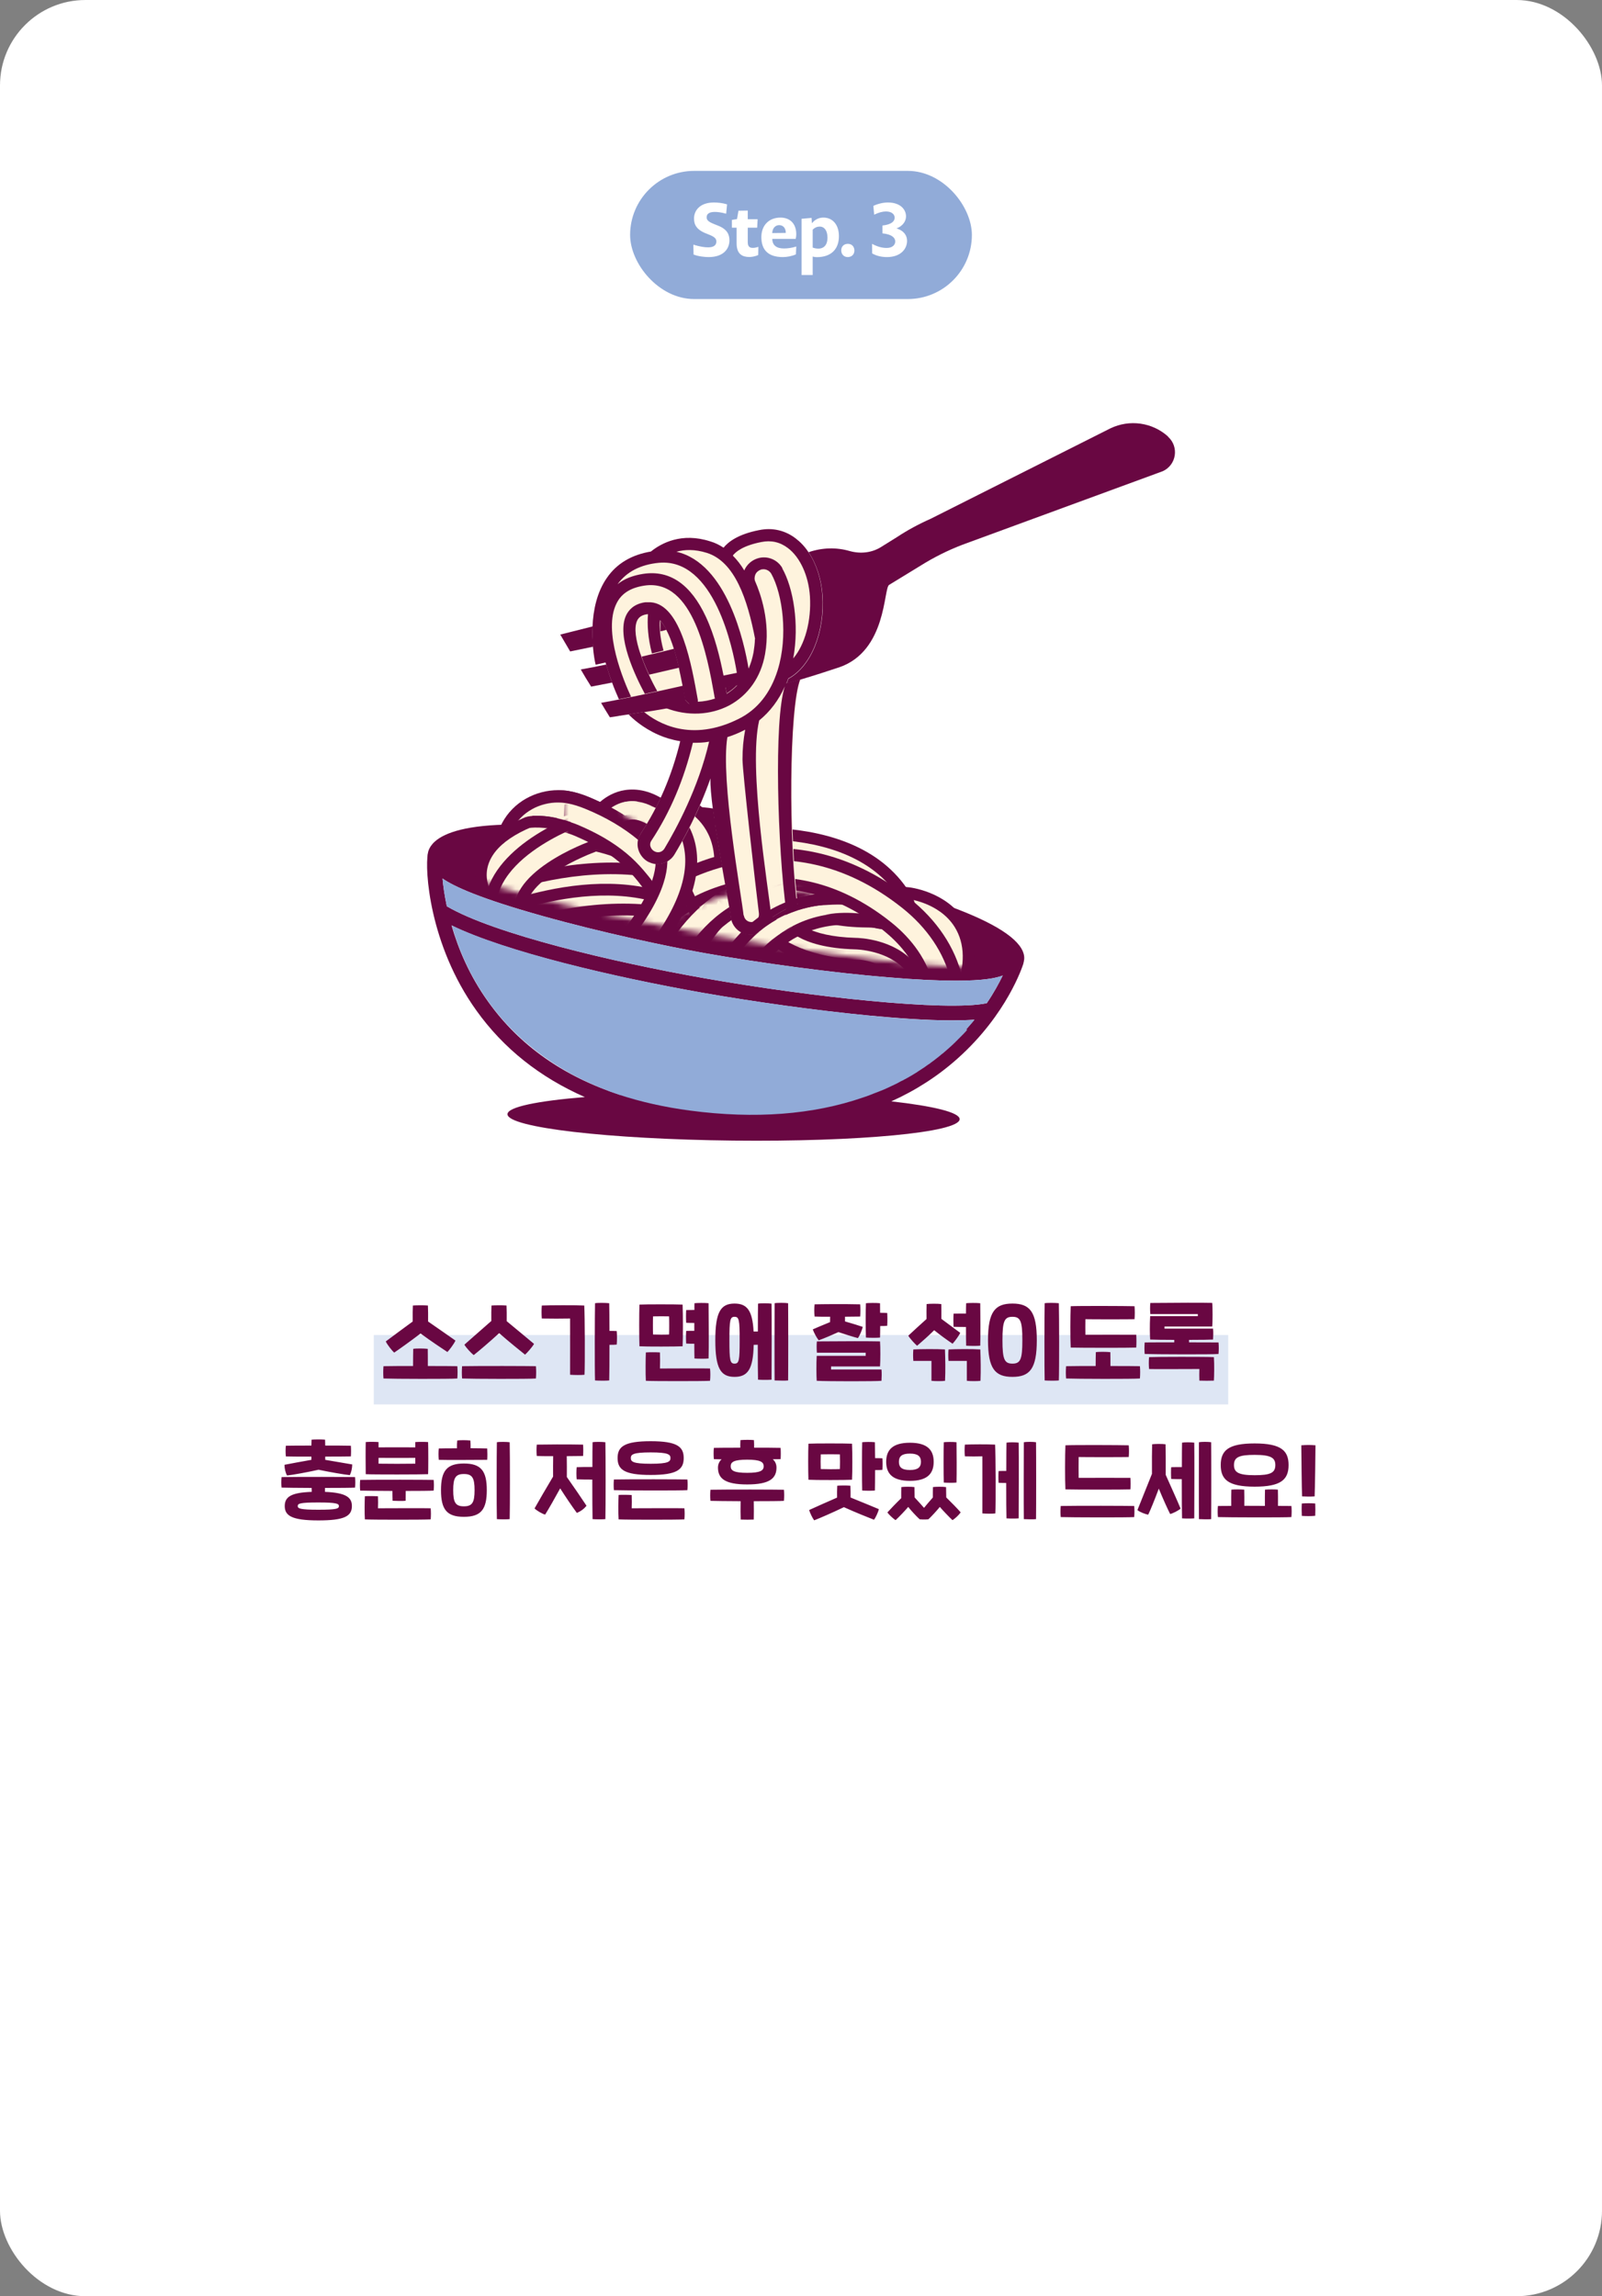 <?xml version="1.0" encoding="UTF-8"?> <svg xmlns="http://www.w3.org/2000/svg" width="300" height="430" viewBox="0 0 300 430" fill="none"><rect x="0" y="0" width="300" height="430" fill="#808080" stroke="none"/><rect width="300" height="430" rx="16" fill="white"></rect><rect x="118" y="32" width="64" height="24" rx="12" fill="#91ABD8"></rect><path d="M136.601 45.018C136.601 46.376 135.705 48.14 132.709 48.14C131.939 48.14 130.777 48.014 129.881 47.664L129.839 45.816C131.085 46.194 131.925 46.32 132.625 46.32C133.815 46.32 134.151 45.774 134.151 45.242C134.151 44.808 133.983 44.458 133.017 44.038L132.359 43.772C130.399 43.03 129.965 42.05 129.965 40.902C129.979 39.376 131.113 37.92 133.689 37.92C134.375 37.92 135.313 38.004 136.153 38.27L135.985 40.02C135.061 39.768 134.361 39.684 133.871 39.684C132.709 39.684 132.331 40.132 132.331 40.678C132.331 41.14 132.527 41.476 133.675 41.938L134.333 42.204C136.181 42.89 136.601 43.912 136.601 45.018ZM141.989 47.762C141.443 48 140.827 48.126 140.351 48.126C139.063 48.126 137.943 47.636 137.943 45.578V42.638H137.061V41.182L138.013 41.028L138.293 39.46L140.029 39.432V41.056H141.877L141.793 42.638H140.029V45.354C140.029 46.18 140.393 46.418 140.967 46.418C141.219 46.418 141.527 46.39 142.017 46.222L141.989 47.762ZM149.045 47.636C148.289 47.972 147.379 48.14 146.595 48.14C143.627 48.14 142.577 46.572 142.577 44.402C142.577 42.246 143.949 40.748 146.161 40.748C147.967 40.748 149.115 41.91 149.115 43.87C149.115 44.108 149.087 44.416 149.003 44.738H144.621C144.635 45.9 145.377 46.53 146.805 46.53C147.463 46.53 148.191 46.446 149.115 46.166L149.045 47.636ZM147.155 43.618C147.155 42.68 146.637 42.162 145.909 42.162C145.251 42.162 144.663 42.652 144.607 43.646L147.155 43.618ZM157.103 44.234C157.103 46.544 155.759 48.154 152.959 48.154C152.679 48.154 152.413 48.112 152.189 48.042V51.5H150.103V40.972L151.979 40.804L152.035 41.798C152.735 41 153.435 40.748 154.219 40.748C155.843 40.748 157.103 41.994 157.103 44.234ZM154.961 44.528C154.961 43.03 154.261 42.428 153.519 42.428C153.071 42.428 152.609 42.582 152.189 43.016V46.362C152.553 46.502 152.931 46.558 153.253 46.558C154.317 46.558 154.961 45.816 154.961 44.528ZM160 46.922C160 47.622 159.51 48.14 158.754 48.14C158.026 48.14 157.536 47.608 157.536 46.88C157.536 46.18 158.012 45.662 158.782 45.662C159.51 45.662 160 46.18 160 46.922ZM169.862 45.102C169.862 46.586 168.7 48.14 166.096 48.14C165.116 48.14 164.136 47.93 163.324 47.454L163.31 45.662C164.318 46.208 165.2 46.432 166.04 46.432C167.104 46.432 167.65 45.872 167.65 45.214C167.65 44.598 167.118 43.884 165.256 43.702V42.232C167.048 42.036 167.538 41.378 167.538 40.762C167.538 40.146 167.006 39.6 165.914 39.6C165.312 39.6 164.598 39.768 163.702 40.202L163.548 38.55C164.514 38.116 165.452 37.92 166.278 37.92C168.574 37.92 169.666 39.194 169.666 40.524C169.666 41.224 169.274 42.232 167.888 42.778C169.358 43.226 169.862 44.178 169.862 45.102Z" fill="white"></path><rect width="160" height="160" transform="translate(70 66)" fill="white"></rect><g clip-path="url(#clip0_0_7555)"><path d="M191.662 179.723C191.831 178.119 189.466 170.728 137.309 160.55C80.675 149.569 80.38 159.325 80.38 159.325C80.253 159.494 80.168 159.663 80.126 159.874C79.535 162.746 80.337 176.852 89.206 189.226C94.274 196.321 101.073 201.726 109.52 205.443C100.651 206.161 95.034 207.301 95.034 208.653C95.034 211.144 113.954 213.34 137.309 213.594C160.706 213.847 179.668 212.073 179.71 209.582C179.71 208.315 174.811 207.132 166.914 206.245C171.517 204.176 175.698 201.473 179.372 198.179C188.621 189.901 191.493 180.906 191.62 180.526C191.704 180.272 191.704 180.019 191.62 179.766L191.662 179.723ZM184.736 187.874C177.218 189.437 151.752 186.692 131.903 183.186C114.883 180.188 92.416 174.867 83.674 169.714C83.251 167.729 82.998 165.956 82.871 164.52C85.067 166.04 89.966 168.278 101.58 171.53C112.73 174.655 124.808 177.189 131.776 178.456C142.757 180.399 155.976 182.173 166.28 183.017C171.728 183.482 175.867 183.651 178.992 183.651C184.06 183.651 186.51 183.186 187.777 182.68C187.101 184.073 186.13 185.889 184.778 187.874H184.736ZM177.43 196.236C172.7 200.417 167.125 203.585 160.79 205.654C154.075 205.105 146.051 204.725 137.393 204.64C129.623 204.556 122.359 204.683 116.108 205.021C105.55 201.6 97.273 195.772 91.445 187.621C87.939 182.764 85.828 177.696 84.561 173.304C94.696 178.245 114.757 182.933 131.439 185.889C141.279 187.621 152.893 189.226 162.479 190.155C167.463 190.619 173.375 191.084 178.232 191.084C179.752 191.084 181.188 191.042 182.455 190.957C181.062 192.689 179.372 194.505 177.43 196.236Z" fill="#690742"></path><path d="M184.736 187.874C177.218 189.437 151.752 186.692 131.903 183.186C114.883 180.188 92.416 174.866 83.674 169.714C83.251 167.729 82.998 165.955 82.871 164.52C85.067 166.04 89.966 168.278 101.58 171.53C112.729 174.655 124.808 177.189 131.776 178.456C142.757 180.399 155.975 182.173 166.28 183.017C171.728 183.482 175.867 183.651 178.992 183.651C184.06 183.651 186.509 183.186 187.776 182.679C187.101 184.073 186.129 185.889 184.778 187.874H184.736Z" fill="#91ABD8"></path><path d="M180.938 192.773C181.275 192.393 181.571 192.055 181.909 191.675C182.12 191.422 182.331 191.211 182.5 190.957C181.233 191.042 179.797 191.084 178.277 191.084C173.378 191.084 167.465 190.662 162.524 190.155C152.937 189.226 141.324 187.621 131.483 185.889C114.802 182.933 94.741 178.203 84.606 173.304C85.872 177.739 87.984 182.764 91.489 187.621C92.503 189.057 93.601 190.366 94.784 191.675C94.784 191.675 94.868 191.76 94.91 191.802C95.839 192.816 96.853 193.787 97.866 194.716C98.035 194.843 98.204 195.012 98.373 195.138C98.711 195.434 99.091 195.772 99.471 196.067C99.682 196.236 99.894 196.405 100.105 196.574C100.443 196.828 100.78 197.123 101.161 197.377C101.372 197.546 101.583 197.715 101.836 197.883C102.216 198.137 102.596 198.39 102.934 198.644C103.145 198.77 103.357 198.939 103.568 199.066C104.117 199.404 104.624 199.742 105.173 200.08C105.384 200.206 105.553 200.291 105.764 200.417C106.228 200.671 106.693 200.966 107.158 201.22C107.411 201.347 107.707 201.515 107.96 201.642C108.34 201.811 108.72 202.022 109.058 202.191C109.354 202.318 109.649 202.487 109.987 202.613C110.367 202.782 110.705 202.951 111.085 203.12C111.381 203.247 111.719 203.374 112.057 203.543C112.437 203.712 112.817 203.838 113.239 204.007C113.535 204.134 113.873 204.261 114.168 204.387C114.717 204.598 115.266 204.767 115.857 204.979C119.954 206.33 124.431 207.344 129.245 207.977C141.408 209.582 152.304 208.737 161.595 205.528C161.806 205.443 162.017 205.401 162.229 205.316C162.44 205.232 162.693 205.147 162.904 205.063C163.115 204.979 163.327 204.894 163.538 204.81C163.749 204.725 163.96 204.641 164.214 204.556C164.425 204.472 164.636 204.387 164.847 204.303C165.058 204.218 165.269 204.134 165.481 204.049C165.734 203.923 165.987 203.838 166.241 203.712C166.494 203.585 166.79 203.458 167.043 203.331C167.297 203.205 167.592 203.078 167.846 202.951C168.014 202.867 168.183 202.782 168.395 202.656C168.606 202.529 168.859 202.402 169.07 202.318C169.239 202.233 169.408 202.107 169.619 202.022C169.83 201.896 170.084 201.769 170.295 201.642C170.464 201.558 170.633 201.431 170.802 201.347C171.055 201.178 171.309 201.051 171.562 200.882C171.689 200.797 171.815 200.713 171.942 200.629C172.322 200.375 172.66 200.164 173.04 199.911C173.167 199.826 173.251 199.784 173.336 199.699C173.589 199.531 173.843 199.319 174.138 199.15C174.265 199.066 174.392 198.939 174.518 198.855C174.772 198.686 174.983 198.517 175.194 198.348C175.321 198.264 175.447 198.137 175.574 198.052C175.827 197.883 176.039 197.672 176.292 197.461C176.419 197.377 176.503 197.292 176.63 197.208C176.968 196.912 177.306 196.616 177.643 196.321C178.024 195.983 178.404 195.645 178.784 195.265C178.826 195.223 178.91 195.181 178.953 195.096C179.291 194.758 179.628 194.42 179.966 194.083C180.008 194.04 180.051 193.998 180.135 193.914C180.473 193.576 180.811 193.238 181.106 192.858C181.106 192.858 181.107 192.858 181.149 192.816L180.938 192.773Z" fill="#91ABD8"></path><path d="M182.417 182.342C161.934 182.342 112.902 173.093 94.193 167.603C81.397 163.844 79.876 161.648 80.13 159.874C80.13 159.874 80.13 158.734 81.481 157.551C85.282 154.215 98.079 151.85 137.27 159.452C170.338 165.871 189.089 172.333 191.539 178.161C192.046 179.343 191.708 180.188 191.539 180.484C190.821 181.793 187.527 182.384 182.459 182.384L182.417 182.342ZM96.685 156.707C88.07 156.707 84.649 158.058 83.34 159.03C82.537 159.621 82.453 160.043 82.453 160.043C82.537 160.339 83.889 162.83 103.653 167.729C136.257 175.796 185.711 182.468 189.47 179.386C189.47 179.301 189.47 179.048 189.174 178.668C187.611 176.345 179.418 170.01 136.848 161.732C117.294 157.931 104.751 156.749 96.727 156.749L96.685 156.707Z" fill="#690742"></path><mask id="mask0_0_7555" style="mask-type:luminance" maskUnits="userSpaceOnUse" x="81" y="142" width="111" height="40"><path d="M190.482 179.892C187.526 186.312 80.214 167.814 81.269 160.001C81.269 160.001 84.352 134.661 140.733 145.642C199.436 157.045 190.525 179.892 190.525 179.892H190.482Z" fill="white"></path></mask><g mask="url(#mask0_0_7555)"><path d="M113.661 158.312C112.985 158.312 112.268 158.143 111.634 157.721C109.86 156.623 109.269 154.3 110.325 152.526C110.536 152.189 112.521 149.021 116.322 148.092C118.138 147.67 120.967 147.585 124.304 149.739C126.12 150.879 126.627 153.287 125.486 155.06C124.346 156.876 121.939 157.383 120.165 156.243C119.405 155.778 118.011 154.891 116.913 156.538C116.153 157.679 114.886 158.312 113.619 158.312H113.661Z" fill="#690742"></path><path d="M113.659 156.2C113.363 156.2 113.068 156.116 112.772 155.947C111.97 155.482 111.716 154.426 112.181 153.624C112.35 153.328 113.87 150.921 116.826 150.203C118.853 149.739 121.007 150.203 123.161 151.555C123.964 152.061 124.175 153.117 123.668 153.877C123.161 154.68 122.105 154.891 121.303 154.384C119.952 153.497 118.685 153.202 117.629 153.455C116.024 153.835 115.095 155.313 115.095 155.313C114.757 155.82 114.208 156.116 113.659 156.116V156.2Z" fill="#FEF3DD"></path><path d="M127.935 176.726C126.288 176.726 124.767 175.67 124.26 174.023C123.205 170.771 121.431 167.434 119.488 165.069C118.643 164.014 117.757 163.042 116.785 162.155C114.589 160.128 111.929 158.439 108.719 157.003C107.367 156.37 105.805 155.736 104.58 155.736C103.778 155.736 103.018 155.947 102.342 156.285C101.033 157.003 100.315 158.439 100.399 160.044C100.526 162.155 98.921 164.014 96.767 164.14C94.656 164.267 92.797 162.662 92.671 160.508C92.375 155.947 94.613 151.724 98.541 149.528C100.357 148.514 102.426 147.965 104.538 147.965C107.283 147.965 109.732 148.979 111.844 149.95C115.814 151.766 119.108 153.878 121.938 156.454C123.205 157.637 124.387 158.861 125.443 160.17C127.977 163.211 130.257 167.434 131.609 171.658C132.242 173.685 131.144 175.881 129.117 176.514C128.737 176.641 128.315 176.683 127.935 176.683V176.726Z" fill="#690742"></path><path d="M127.935 174.529C127.217 174.529 126.584 174.064 126.33 173.388C125.232 169.883 123.29 166.251 121.136 163.717C120.249 162.619 119.278 161.563 118.222 160.592C115.857 158.438 112.985 156.622 109.564 155.06C107.917 154.299 106.185 153.581 104.538 153.581C103.356 153.581 102.216 153.877 101.244 154.426C99.217 155.566 98.035 157.805 98.204 160.254C98.246 161.183 97.57 161.986 96.641 162.028C95.754 162.155 94.952 161.394 94.867 160.465C94.614 156.749 96.43 153.328 99.597 151.554C101.075 150.71 102.934 150.245 104.581 150.287C106.861 150.287 109.1 151.216 111 152.061C114.759 153.75 117.884 155.778 120.544 158.185C121.727 159.283 122.825 160.423 123.796 161.648C126.204 164.52 128.315 168.489 129.582 172.417C129.878 173.304 129.371 174.233 128.484 174.529C128.315 174.571 128.146 174.613 127.977 174.613L127.935 174.529Z" fill="#FEF3DD"></path><path d="M110.915 186.903C108.888 186.903 106.776 186.861 104.622 186.776C102.469 186.692 100.822 184.876 100.906 182.764C100.99 180.652 102.764 179.048 104.918 179.048C124.81 179.85 134.354 176.598 138.873 173.726C141.069 172.333 142.294 169.883 142.125 167.18C141.956 164.393 140.436 161.986 137.986 160.761C123.12 153.413 98.33 168.658 90.01 175.162C88.321 176.471 85.913 176.176 84.562 174.487C83.253 172.797 83.549 170.39 85.238 169.039C86.631 167.983 119.193 142.812 141.407 153.835C146.306 156.242 149.558 161.226 149.853 166.758C150.149 172.29 147.615 177.316 143.054 180.23C136.128 184.665 125.316 186.903 110.915 186.903Z" fill="#690742"></path><path d="M110.954 184.707C108.927 184.707 106.858 184.665 104.704 184.58C103.775 184.58 103.057 183.778 103.099 182.849C103.099 181.92 104.028 181.244 104.83 181.244C121.301 181.92 133.126 180.019 140.052 175.585C142.924 173.769 144.529 170.559 144.318 167.054C144.107 163.464 142.122 160.381 138.954 158.776C119.823 149.316 88.951 173.135 88.655 173.389C87.938 173.98 86.882 173.811 86.333 173.093C85.784 172.375 85.91 171.319 86.628 170.77C87.98 169.714 119.485 145.389 140.475 155.778C144.74 157.889 147.443 162.028 147.696 166.843C147.95 171.573 145.796 175.88 141.91 178.372C135.322 182.595 124.975 184.707 110.996 184.707H110.954Z" fill="#FEF3DD"></path><path d="M124.768 169.25C124.134 169.25 123.543 168.912 123.247 168.32C118.813 159.663 100.991 160.719 100.822 160.719C99.935 160.719 99.09 160.085 99.006 159.114C98.963 158.185 99.639 157.382 100.568 157.298C101.371 157.298 120.798 156.073 126.246 166.716C126.668 167.56 126.33 168.574 125.528 168.996C125.274 169.123 125.021 169.165 124.768 169.165V169.25Z" fill="#FEF3DD"></path><path d="M120.543 171.742C119.699 171.742 118.812 171.446 118.094 170.855C110.408 164.562 97.653 166.378 97.527 166.378C95.415 166.716 93.43 165.28 93.092 163.169C92.754 161.057 94.19 159.072 96.302 158.734C96.978 158.65 112.477 156.285 122.951 164.858C124.598 166.209 124.851 168.659 123.5 170.306C122.739 171.235 121.641 171.742 120.501 171.742H120.543Z" fill="#690742"></path><path d="M124.766 171.404C123.373 171.404 122.021 170.644 121.303 169.292C118.178 163.211 105.213 162.577 100.947 162.873C98.878 162.957 96.978 161.395 96.851 159.283C96.724 157.171 98.329 155.313 100.441 155.186C102.637 155.06 122.232 154.088 128.187 165.787C129.159 167.687 128.398 170.01 126.498 170.981C125.949 171.277 125.315 171.404 124.724 171.404H124.766Z" fill="#690742"></path><path d="M120.543 171.742C119.699 171.742 118.812 171.446 118.094 170.855C110.408 164.562 97.653 166.378 97.527 166.378C95.415 166.716 93.43 165.28 93.092 163.169C92.754 161.057 94.19 159.072 96.302 158.734C96.978 158.65 112.477 156.285 122.951 164.858C124.598 166.209 124.851 168.659 123.5 170.306C122.739 171.235 121.641 171.742 120.501 171.742H120.543Z" fill="#FEF3DD"></path><path d="M177.347 188.888C176.883 188.888 176.418 188.803 175.996 188.634C174.011 187.874 172.998 185.636 173.758 183.651C174.56 181.497 175.278 178.499 174.096 176.556C172.871 174.613 169.957 173.895 168.901 173.768C162.017 172.755 157.54 170.601 155.387 167.307C153.951 165.069 153.866 162.746 154.289 161.31C154.88 159.241 156.991 158.058 159.061 158.649C160.961 159.198 162.144 161.099 161.806 162.999C162.017 163.506 163.749 165.238 169.83 166.124C170.379 166.124 177.179 166.927 180.642 172.417C182.964 176.133 183.091 180.864 181.022 186.396C180.43 187.959 178.952 188.888 177.39 188.888H177.347Z" fill="#690742"></path><path d="M177.344 186.692C177.344 186.692 176.964 186.692 176.753 186.565C175.908 186.227 175.444 185.298 175.782 184.411C177.217 180.568 177.26 177.528 175.908 175.374C173.839 172.08 169.109 171.615 169.067 171.573C162.943 170.686 158.973 168.828 157.199 166.083C155.806 163.971 156.312 162.07 156.355 161.859C156.608 160.972 157.537 160.466 158.424 160.719C159.311 160.972 159.818 161.859 159.607 162.746C159.607 162.831 159.48 163.506 160.113 164.393C160.831 165.449 163.027 167.307 169.531 168.279C169.7 168.279 175.824 168.87 178.78 173.6C180.723 176.725 180.807 180.737 178.949 185.594C178.696 186.27 178.062 186.65 177.386 186.65L177.344 186.692Z" fill="#FEF3DD"></path><path d="M84.307 176.852C82.913 176.852 81.562 176.092 80.886 174.783C79.915 172.882 80.633 170.559 82.491 169.546C83.716 168.912 112.814 153.877 135.408 166.674C137.266 167.73 137.9 170.095 136.886 171.953C135.83 173.811 133.465 174.487 131.607 173.431C112.729 162.746 86.334 176.303 86.081 176.43C85.489 176.725 84.898 176.852 84.307 176.852Z" fill="#690742"></path><path d="M84.306 174.613C83.715 174.613 83.123 174.275 82.828 173.726C82.405 172.924 82.701 171.91 83.546 171.488C84.728 170.854 112.813 156.369 134.351 168.574C135.154 169.038 135.449 170.052 134.985 170.854C134.52 171.657 133.506 171.91 132.704 171.488C112.728 160.17 85.362 174.317 85.066 174.444C84.812 174.571 84.559 174.613 84.306 174.613Z" fill="#FEF3DD"></path><path d="M88.275 179.555C86.501 179.555 84.896 178.33 84.516 176.514C84.178 174.994 84.812 173.431 86.036 172.544C88.148 171.024 112.854 159.663 129.409 169.419C131.267 170.517 131.859 172.882 130.761 174.698C129.662 176.514 127.297 177.148 125.481 176.049C112.516 168.405 91.865 178.161 90.429 178.879C90.006 179.132 89.542 179.344 89.035 179.428C88.781 179.47 88.528 179.513 88.317 179.513L88.275 179.555Z" fill="#690742"></path><path d="M88.278 177.359C87.517 177.359 86.842 176.81 86.673 176.05C86.546 175.416 86.799 174.698 87.348 174.318C89.08 173.051 112.857 162.197 128.314 171.32C129.116 171.784 129.37 172.798 128.905 173.6C128.441 174.403 127.427 174.656 126.625 174.191C112.434 165.787 90.431 176.472 89.291 177.021C89.122 177.148 88.869 177.274 88.658 177.317C88.531 177.317 88.447 177.317 88.32 177.317L88.278 177.359Z" fill="#FEF3DD"></path><path d="M86.544 184.538C85.151 184.538 83.799 183.778 83.124 182.469C82.11 180.569 82.87 178.246 84.728 177.232C85.953 176.599 115.093 161.564 137.646 174.36C139.504 175.416 140.137 177.781 139.124 179.639C138.11 181.498 135.703 182.173 133.845 181.118C114.882 170.391 88.572 183.989 88.318 184.116C87.727 184.412 87.136 184.581 86.502 184.581L86.544 184.538Z" fill="#690742"></path><path d="M86.544 182.342C85.953 182.342 85.362 182.004 85.066 181.455C84.644 180.653 84.939 179.639 85.784 179.217C86.966 178.583 115.051 164.098 136.589 176.303C137.392 176.767 137.687 177.781 137.223 178.583C136.758 179.386 135.745 179.639 134.942 179.217C114.966 167.899 87.6 182.046 87.304 182.173C87.051 182.3 86.797 182.342 86.544 182.342Z" fill="#FEF3DD"></path><path d="M163.364 199.995C162.9 199.995 162.435 199.911 162.013 199.742C160.028 198.982 159.014 196.743 159.774 194.758C160.323 193.322 160.281 192.436 160.112 192.14C159.901 191.76 159.014 191.464 158.507 191.38C143.599 190.704 137.856 184.2 137.265 183.44C135.913 181.793 136.166 179.344 137.814 177.992C139.461 176.641 141.868 176.894 143.219 178.499C143.388 178.71 147.654 183.144 159.099 183.651C159.774 183.693 164.293 184.2 166.658 188.001C167.756 189.775 168.728 192.858 166.996 197.461C166.405 199.024 164.927 199.953 163.364 199.953V199.995Z" fill="#690742"></path><path d="M163.367 197.799C163.367 197.799 162.945 197.799 162.776 197.672C161.889 197.335 161.466 196.363 161.804 195.476C162.564 193.491 162.607 191.971 161.973 190.957C161.044 189.437 158.806 189.184 158.764 189.184C144.405 188.55 139.168 182.3 138.957 182.046C138.365 181.328 138.492 180.273 139.21 179.639C139.928 179.048 140.984 179.132 141.575 179.85C141.617 179.935 146.263 185.214 159.017 185.763C159.228 185.763 162.987 186.143 164.845 189.099C166.07 191.084 166.154 193.618 165.014 196.659C164.761 197.335 164.127 197.757 163.409 197.757L163.367 197.799Z" fill="#FEF3DD"></path><path d="M173.082 190.239C171.013 190.239 169.281 188.592 169.239 186.481C168.985 179.47 163.538 179.259 162.439 179.259C149.221 179.132 144.533 174.022 144.068 173.473C142.675 171.826 142.928 169.419 144.533 168.025C146.138 166.674 148.503 166.843 149.896 168.405C150.108 168.616 153.317 171.446 162.397 171.53C168.141 171.53 176.63 175.247 176.967 186.227C177.052 188.339 175.363 190.155 173.251 190.239C173.209 190.239 173.166 190.239 173.124 190.239H173.082Z" fill="#690742"></path><path d="M173.078 188.086C172.149 188.086 171.431 187.368 171.388 186.438C171.093 177.063 162.731 177.105 162.351 177.105C149.934 176.978 145.838 172.291 145.669 172.079C145.078 171.362 145.162 170.306 145.88 169.672C146.598 169.081 147.654 169.165 148.245 169.841C148.33 169.926 151.793 173.6 162.309 173.684C162.393 173.684 162.435 173.684 162.52 173.684C166.701 173.684 174.429 176.303 174.725 186.27C174.725 187.199 174.007 188.001 173.078 188.043H173.036L173.078 188.086Z" fill="#FEF3DD"></path><path d="M169.784 193.449C169.573 193.449 169.361 193.449 169.108 193.407C166.996 193.069 165.603 191.042 165.941 188.93C166.363 186.565 165.603 185.678 165.349 185.382C164.04 183.778 160.957 183.355 159.986 183.313C145.754 182.933 142.333 176.64 141.784 175.373C140.939 173.431 141.826 171.15 143.811 170.306C145.711 169.461 147.865 170.306 148.794 172.122C149.005 172.417 151.286 175.373 160.197 175.627C160.873 175.627 167.503 175.838 171.346 180.441C172.825 182.215 174.429 185.382 173.627 190.239C173.289 192.14 171.684 193.449 169.826 193.449H169.784Z" fill="#690742"></path><path d="M169.787 191.253C169.787 191.253 169.576 191.253 169.491 191.253C168.562 191.084 167.929 190.197 168.098 189.31C168.478 187.072 168.14 185.341 167.042 184.031C164.804 181.329 160.073 181.202 160.031 181.202C146.855 180.822 144.025 175.205 143.772 174.571C143.392 173.727 143.772 172.713 144.659 172.333C145.503 171.953 146.475 172.333 146.855 173.178C146.939 173.347 149.262 177.485 160.116 177.781C160.327 177.781 166.366 177.908 169.66 181.835C171.392 183.947 172.025 186.65 171.434 189.902C171.307 190.746 170.589 191.295 169.745 191.295L169.787 191.253Z" fill="#FEF3DD"></path><path d="M165.224 196.068C164.759 196.068 164.294 195.983 163.872 195.815C161.887 195.054 160.874 192.816 161.634 190.831C162.183 189.395 162.141 188.508 161.972 188.213C161.76 187.833 160.874 187.537 160.367 187.453C145.459 186.777 139.715 180.273 139.124 179.513C137.772 177.866 138.026 175.416 139.673 174.065C141.32 172.713 143.727 172.967 145.079 174.572C145.248 174.783 149.513 179.217 160.958 179.724C161.634 179.766 166.153 180.273 168.518 184.074C169.616 185.848 170.587 188.931 168.856 193.534C168.264 195.097 166.786 196.026 165.224 196.026V196.068Z" fill="#690742"></path><path d="M165.226 193.871C165.226 193.871 164.804 193.871 164.635 193.744C163.748 193.407 163.326 192.435 163.664 191.548C164.424 189.563 164.466 188.043 163.833 187.03C162.904 185.509 160.665 185.256 160.623 185.256C146.264 184.622 141.027 178.372 140.816 178.118C140.225 177.401 140.351 176.345 141.069 175.711C141.787 175.12 142.843 175.204 143.434 175.965C143.561 176.091 148.164 181.328 160.876 181.877C161.088 181.877 164.846 182.257 166.704 185.214C167.929 187.198 168.014 189.732 166.873 192.773C166.62 193.449 165.986 193.871 165.269 193.871H165.226Z" fill="#FEF3DD"></path><path d="M135.705 189.184C135.241 189.184 134.776 189.099 134.312 188.93C132.327 188.17 131.313 185.932 132.073 183.947C135.156 175.796 146.263 161.648 166.155 166.378C168.224 166.885 169.533 168.954 169.027 171.024C168.52 173.093 166.45 174.36 164.381 173.896C146.179 169.546 139.591 185.974 139.337 186.692C138.746 188.212 137.268 189.184 135.705 189.184Z" fill="#690742"></path><path d="M135.706 186.988C135.706 186.988 135.284 186.988 135.115 186.861C134.228 186.523 133.806 185.552 134.143 184.665C134.228 184.454 142.717 163 165.691 168.448C166.62 168.659 167.169 169.588 166.958 170.475C166.747 171.404 165.818 171.953 164.931 171.742C144.828 166.97 137.649 185.087 137.353 185.848C137.1 186.523 136.466 186.946 135.748 186.946L135.706 186.988Z" fill="#FEF3DD"></path><path d="M130.552 188.592C130.172 188.592 129.792 188.55 129.412 188.424C127.385 187.79 126.245 185.636 126.878 183.609C129.708 174.487 141.026 158.27 163.747 162.239C165.859 162.62 167.252 164.604 166.915 166.716C166.534 168.828 164.55 170.221 162.438 169.884C140.815 166.125 134.522 185.129 134.269 185.932C133.762 187.579 132.242 188.635 130.595 188.635L130.552 188.592Z" fill="#690742"></path><path d="M130.553 186.439C130.553 186.439 130.215 186.439 130.046 186.354C129.159 186.059 128.652 185.13 128.948 184.243C129.032 183.989 136.845 159.706 163.367 164.351C164.296 164.52 164.888 165.407 164.761 166.294C164.592 167.223 163.705 167.814 162.818 167.688C139.253 163.591 132.495 184.369 132.2 185.256C131.989 185.974 131.313 186.439 130.595 186.439H130.553Z" fill="#FEF3DD"></path><path d="M167.509 173.854C166.157 173.854 164.848 173.136 164.13 171.869C156.486 158.27 130.091 163.844 129.838 163.887C127.768 164.351 125.699 163 125.234 160.93C124.77 158.861 126.079 156.792 128.19 156.327C129.5 156.031 160.456 149.485 170.887 168.068C171.943 169.926 171.268 172.291 169.409 173.347C168.818 173.685 168.142 173.854 167.509 173.854Z" fill="#690742"></path><path d="M167.503 171.699C166.911 171.699 166.32 171.404 166.025 170.855C157.578 155.862 129.662 161.775 129.367 161.817C128.438 161.986 127.551 161.437 127.34 160.508C127.129 159.579 127.72 158.692 128.649 158.481C129.916 158.227 159.352 151.977 168.981 169.165C169.445 169.968 169.15 171.024 168.347 171.488C168.094 171.615 167.798 171.699 167.503 171.699Z" fill="#FEF3DD"></path><path d="M122.612 183.862C121.725 183.862 120.796 183.525 120.078 182.891C118.473 181.497 118.304 179.048 119.698 177.443C128.06 167.856 128.567 162.451 128.144 160.086C127.68 157.552 125.821 156.538 125.737 156.496C123.879 155.525 123.119 153.202 124.048 151.344C124.977 149.443 127.215 148.641 129.116 149.57C129.665 149.823 134.395 152.23 135.704 158.396C137.097 165.111 133.677 173.22 125.526 182.553C124.766 183.44 123.71 183.862 122.612 183.862Z" fill="#690742"></path><path d="M122.614 181.708C122.234 181.708 121.812 181.581 121.516 181.286C120.798 180.652 120.756 179.597 121.347 178.879C129.92 169.038 130.934 162.957 130.258 159.578C129.54 156.031 126.837 154.637 126.711 154.595C125.866 154.173 125.528 153.159 125.908 152.314C126.331 151.47 127.302 151.132 128.147 151.512C128.316 151.596 132.454 153.581 133.51 158.818C134.777 164.815 131.525 172.333 123.839 181.117C123.501 181.497 123.036 181.708 122.572 181.708H122.614Z" fill="#FEF3DD"></path><path d="M175.737 196.744C175.188 196.744 174.639 196.617 174.09 196.364C172.148 195.477 171.303 193.154 172.232 191.211C173.077 189.395 173.203 187.199 172.612 184.707C171.472 179.851 168.093 176.388 165.475 174.276C146.47 159.157 129.577 170.475 128.859 170.982C127.086 172.207 124.721 171.742 123.496 170.011C122.271 168.237 122.693 165.872 124.467 164.647C124.678 164.478 146.681 149.486 170.332 168.237C175.442 172.291 178.863 177.401 180.172 182.934C181.185 187.157 180.89 191.042 179.285 194.505C178.609 195.899 177.216 196.744 175.78 196.744H175.737Z" fill="#690742"></path><path d="M175.741 194.59C175.487 194.59 175.276 194.547 175.023 194.421C174.178 194.041 173.798 193.027 174.22 192.182C175.276 189.902 175.445 187.241 174.727 184.285C173.418 178.837 169.701 174.952 166.83 172.671C146.516 156.496 128.398 168.743 127.638 169.292C126.878 169.841 125.822 169.63 125.273 168.87C124.724 168.11 124.935 167.054 125.695 166.505C125.906 166.378 146.6 152.273 168.941 170.01C173.671 173.769 176.797 178.457 178.021 183.482C178.908 187.241 178.655 190.62 177.261 193.618C176.965 194.252 176.374 194.59 175.741 194.59Z" fill="#FEF3DD"></path><path d="M93.64 170.264C92.415 170.264 91.191 169.715 90.43 168.659C89.248 167.054 88.277 164.098 89.459 160.93C91.148 156.242 96.639 152.822 106.268 150.499C108.337 149.992 110.449 151.259 110.955 153.328C111.462 155.398 110.195 157.509 108.126 158.016C98.624 160.297 97.061 163 96.808 163.506C96.681 163.76 96.681 164.013 96.808 164.224C98.075 165.956 97.652 168.279 95.963 169.546C95.287 170.052 94.485 170.264 93.725 170.264H93.64Z" fill="#690742"></path><path d="M93.559 168.025C93.052 168.025 92.546 167.814 92.208 167.349C91.532 166.42 90.603 164.182 91.532 161.648C92.968 157.72 98.078 154.68 106.778 152.568C107.665 152.357 108.594 152.906 108.847 153.835C109.059 154.764 108.51 155.651 107.58 155.904C97.782 158.269 95.333 161.226 94.742 162.788C94.193 164.224 94.911 165.364 94.953 165.407C95.46 166.167 95.291 167.223 94.531 167.772C94.235 167.983 93.897 168.11 93.517 168.11L93.559 168.025Z" fill="#FEF3DD"></path><path d="M95.032 176.683C93.427 176.683 91.906 175.669 91.357 174.022C87.683 162.873 100.606 155.102 108.799 152.272C110.827 151.554 113.023 152.653 113.698 154.637C114.416 156.665 113.318 158.861 111.333 159.579C111.164 159.621 96.552 165.069 98.706 171.615C99.382 173.642 98.284 175.838 96.256 176.514C95.834 176.641 95.454 176.725 95.032 176.725V176.683Z" fill="#690742"></path><path d="M95.037 174.53C94.319 174.53 93.643 174.065 93.432 173.347C89.504 161.395 108.678 154.596 109.523 154.3C110.41 154.005 111.381 154.469 111.676 155.356C111.972 156.243 111.508 157.214 110.621 157.51C110.452 157.552 93.77 163.507 96.642 172.291C96.937 173.178 96.431 174.15 95.544 174.445C95.375 174.487 95.206 174.53 94.995 174.53H95.037Z" fill="#FEF3DD"></path><mask id="mask1_0_7555" style="mask-type:luminance" maskUnits="userSpaceOnUse" x="105" y="146" width="34" height="34"><path d="M105.297 146.951L105.804 159.874L126.835 179.301L138.323 174.571L118.685 149.781L105.297 146.951Z" fill="white"></path></mask><g mask="url(#mask1_0_7555)"><path d="M127.935 176.726C126.288 176.726 124.767 175.67 124.26 174.023C123.205 170.771 121.431 167.434 119.488 165.069C118.643 164.014 117.757 163.042 116.785 162.155C114.589 160.128 111.929 158.439 108.719 157.003C107.367 156.37 105.805 155.736 104.58 155.736C103.778 155.736 103.018 155.947 102.342 156.285C101.033 157.003 100.315 158.439 100.399 160.044C100.526 162.155 98.921 164.014 96.767 164.14C94.656 164.267 92.797 162.662 92.671 160.508C92.375 155.947 94.613 151.724 98.541 149.528C100.357 148.514 102.426 147.965 104.538 147.965C107.283 147.965 109.732 148.979 111.844 149.95C115.814 151.766 119.108 153.878 121.938 156.454C123.205 157.637 124.387 158.861 125.443 160.17C127.977 163.211 130.257 167.434 131.609 171.658C132.242 173.685 131.144 175.881 129.117 176.514C128.737 176.641 128.315 176.683 127.935 176.683V176.726Z" fill="#690742"></path><path d="M127.935 174.529C127.217 174.529 126.584 174.064 126.33 173.388C125.232 169.883 123.29 166.251 121.136 163.717C120.249 162.619 119.278 161.563 118.222 160.592C115.857 158.438 112.985 156.622 109.564 155.06C107.917 154.299 106.185 153.581 104.538 153.581C103.356 153.581 102.216 153.877 101.244 154.426C99.217 155.566 98.035 157.805 98.204 160.254C98.246 161.183 97.57 161.986 96.641 162.028C95.754 162.155 94.952 161.394 94.867 160.465C94.614 156.749 96.43 153.328 99.597 151.554C101.075 150.71 102.934 150.245 104.581 150.287C106.861 150.287 109.1 151.216 111 152.061C114.759 153.75 117.884 155.778 120.544 158.185C121.727 159.283 122.825 160.423 123.796 161.648C126.204 164.52 128.315 168.489 129.582 172.417C129.878 173.304 129.371 174.233 128.484 174.529C128.315 174.571 128.146 174.613 127.977 174.613L127.935 174.529Z" fill="#FEF3DD"></path></g><path d="M98.582 152.822C98.582 152.822 102.51 152.441 105.55 153.582L105.719 150.372C105.719 150.372 101.369 151.09 101.243 151.132C101.116 151.174 98.582 152.822 98.582 152.822Z" fill="#FEF3DD"></path><path d="M98.328 153.033C98.328 153.033 99.088 152.822 99.764 152.779L99.342 152.062L98.413 152.822L98.328 153.033Z" fill="#FEF3DD"></path><path d="M99.003 155.06C99.003 155.06 102.002 154.553 105.676 155.904L106.943 153.962C106.943 153.962 103.1 152.568 99.721 152.779L98.961 155.06H99.003Z" fill="#690742"></path><path d="M117.163 183.694C116.276 183.694 115.347 183.356 114.629 182.722C113.024 181.329 112.855 178.879 114.248 177.274C122.611 167.688 123.117 162.282 122.695 159.917C122.23 157.383 120.372 156.369 120.288 156.327C118.43 155.356 117.669 153.033 118.598 151.175C119.528 149.274 121.766 148.514 123.666 149.401C124.215 149.654 128.945 152.062 130.255 158.228C131.648 164.942 128.227 173.051 120.077 182.384C119.316 183.271 118.261 183.694 117.163 183.694Z" fill="#690742"></path><path d="M117.165 181.497C116.785 181.497 116.363 181.371 116.067 181.075C115.349 180.442 115.307 179.386 115.898 178.668C124.471 168.828 125.485 162.746 124.809 159.368C124.091 155.778 121.388 154.427 121.261 154.342C120.417 153.92 120.079 152.906 120.459 152.062C120.881 151.217 121.853 150.879 122.697 151.259C122.866 151.344 127.005 153.328 128.061 158.565C129.328 164.562 126.076 172.08 118.39 180.864C118.052 181.244 117.587 181.455 117.123 181.455L117.165 181.497Z" fill="#FEF3DD"></path><mask id="mask2_0_7555" style="mask-type:luminance" maskUnits="userSpaceOnUse" x="115" y="149" width="9" height="6"><path d="M123.625 150.837L120.373 154.976L117.079 152.737L115.348 149.317L120.5 149.105L123.625 150.837Z" fill="white"></path></mask><g mask="url(#mask2_0_7555)"><path d="M113.66 156.2C113.364 156.2 113.068 156.115 112.815 155.946C112.013 155.482 111.759 154.426 112.224 153.624C112.308 153.497 114.04 150.625 117.418 150.118C119.277 149.865 121.219 150.33 123.204 151.597C124.007 152.103 124.218 153.159 123.711 153.962C123.204 154.764 122.148 154.975 121.388 154.468C120.121 153.666 118.981 153.328 117.967 153.497C116.194 153.75 115.18 155.397 115.18 155.397C114.842 155.946 114.293 156.242 113.702 156.242L113.66 156.2Z" fill="#FEF3DD"></path></g><mask id="mask3_0_7555" style="mask-type:luminance" maskUnits="userSpaceOnUse" x="98" y="171" width="33" height="15"><path d="M130.344 176.598C130.344 176.598 126.881 182.342 126.205 185.805L101.626 181.075L98.754 173.895L104.582 171.15L119.955 172.46L130.344 176.598Z" fill="white"></path></mask><g mask="url(#mask3_0_7555)"><path d="M89.802 187.579C88.028 187.579 86.466 186.354 86.043 184.58C85.705 183.06 86.297 181.497 87.521 180.568C89.633 179.006 114.254 167.603 130.894 177.443C132.752 178.541 133.344 180.906 132.245 182.722C131.147 184.58 128.782 185.171 126.966 184.073C114.001 176.429 93.349 186.185 91.913 186.903C91.491 187.156 91.069 187.368 90.562 187.452C90.309 187.494 90.055 187.536 89.802 187.536V187.579Z" fill="#690742"></path><path d="M89.801 185.383C89.04 185.383 88.365 184.876 88.196 184.073C88.027 183.44 88.323 182.722 88.872 182.342C90.603 181.075 114.295 170.179 129.837 179.343C130.639 179.808 130.893 180.822 130.428 181.624C129.964 182.426 128.95 182.68 128.148 182.215C113.958 173.853 91.954 184.496 90.814 185.045C90.645 185.172 90.434 185.256 90.181 185.34C90.054 185.34 89.97 185.34 89.843 185.34L89.801 185.383Z" fill="#FEF3DD"></path></g><mask id="mask4_0_7555" style="mask-type:luminance" maskUnits="userSpaceOnUse" x="119" y="166" width="34" height="19"><path d="M126.454 171.742C126.454 171.742 137.984 163.971 152.639 167.434L126.792 184.834L119.359 181.582L126.454 171.742Z" fill="white"></path></mask><g mask="url(#mask4_0_7555)"><path d="M123.838 187.537C123.458 187.537 123.077 187.495 122.697 187.368C120.67 186.735 119.53 184.581 120.163 182.554C122.993 173.432 134.353 157.214 157.032 161.184C159.144 161.564 160.538 163.549 160.2 165.661C159.82 167.773 157.835 169.166 155.723 168.828C134.1 165.07 127.807 184.074 127.554 184.877C127.047 186.524 125.527 187.58 123.88 187.58L123.838 187.537Z" fill="#690742"></path><path d="M123.838 185.383C123.838 185.383 123.5 185.383 123.331 185.299C122.444 185.003 121.937 184.074 122.233 183.187C122.317 182.934 130.13 158.65 156.652 163.296C157.581 163.464 158.173 164.351 158.046 165.238C157.877 166.167 156.99 166.759 156.103 166.632C132.538 162.535 125.781 183.314 125.485 184.201C125.274 184.919 124.598 185.383 123.88 185.383H123.838Z" fill="#FEF3DD"></path></g><path d="M128.271 169.588L127.004 172.08L130.256 170.01L128.271 169.588Z" fill="#690742"></path></g><path d="M149.516 170.348C147.785 157.847 147.869 132.592 149.981 127.186C149.094 127.44 148.207 127.693 147.278 127.946C147.405 127.651 147.531 127.355 147.616 127.059C151.839 124.779 154.457 118.36 153.993 111.476C153.782 108.393 152.853 105.563 151.374 103.367C150.699 102.354 149.896 101.509 149.009 100.833C147.024 99.313 144.659 98.764 142.168 99.27C138.24 100.031 136.382 101.467 135.495 102.565C134.735 102.058 133.89 101.636 133.003 101.382C127.64 99.651 123.839 101.72 121.896 103.283C118.349 103.874 115.561 105.479 113.703 108.139C111.76 110.884 111.085 114.305 110.958 117.346C110.916 118.74 110.958 120.049 111.042 121.147C111.169 122.625 111.38 123.85 111.549 124.483C111.929 124.399 112.309 124.314 112.647 124.23C112.901 124.188 113.154 124.103 113.407 124.061C113.407 124.145 113.45 124.272 113.492 124.357C113.83 125.581 114.21 126.722 114.59 127.735C115.055 129.044 115.561 130.142 115.899 130.945L117.757 133.732C118.433 134.45 120.376 136.266 123.374 137.575C124.515 138.082 125.866 138.504 127.429 138.758C125.866 145.219 123.374 151.005 120.038 156.031C119.447 156.918 119.278 158.016 119.573 159.029C119.869 160.043 120.587 160.93 121.516 161.394H121.558C121.981 161.606 122.445 161.732 122.868 161.775C124.219 161.859 125.57 161.225 126.331 160.001C128.02 157.213 130.892 151.977 133.088 145.726C132.877 150.794 136.593 169.038 136.889 171.699C137.1 173.473 138.536 174.867 140.309 174.993C140.436 174.993 140.521 174.993 140.647 174.993C141.703 174.993 142.717 174.529 143.392 173.726C143.984 174.191 144.702 174.486 145.462 174.571C145.546 174.571 145.631 174.571 145.715 174.571C146.771 174.571 147.827 174.106 148.545 173.304C149.263 172.502 149.558 171.403 149.432 170.348H149.516Z" fill="#FEF3DD"></path><path d="M147.278 127.946C147.405 127.651 147.531 127.355 147.616 127.059C151.839 124.779 154.457 118.402 153.993 111.476C153.782 108.393 152.853 105.563 151.374 103.367C150.699 102.354 149.896 101.509 149.009 100.833C147.024 99.313 144.659 98.764 142.168 99.27C138.24 100.031 136.382 101.467 135.495 102.565C134.735 102.058 133.89 101.636 133.003 101.382C127.64 99.651 123.839 101.72 121.896 103.283C118.349 103.874 115.561 105.479 113.703 108.139C111.76 110.884 111.085 114.305 110.958 117.346C110.916 118.74 110.958 120.049 111.042 121.147C111.169 122.625 111.38 123.85 111.549 124.483C111.929 124.399 112.309 124.314 112.647 124.23C112.901 124.188 113.154 124.103 113.407 124.061C113.407 124.145 113.45 124.272 113.492 124.357C113.83 125.581 114.21 126.722 114.59 127.735C115.055 129.044 115.561 130.142 115.899 130.945C116.659 130.776 117.42 130.649 118.18 130.48C116.871 127.693 112.816 118.148 115.477 112.954C116.406 111.096 118.137 110.04 120.714 109.66C129.878 108.308 132.496 123.132 133.763 130.227C133.763 130.438 133.848 130.649 133.89 130.818C132.877 131.156 131.779 131.367 130.681 131.409V131.072C129.54 124.737 127.598 113.207 121.854 112.785C121.516 112.785 121.22 112.785 120.84 112.785C118.687 113.081 117.715 114.263 117.251 115.234C115.392 119.162 118.982 126.637 120.756 129.931C121.516 129.762 122.318 129.593 123.079 129.424C122.53 128.453 121.981 127.397 121.474 126.257C120.967 125.159 120.502 124.019 120.08 122.878C120.038 122.71 119.996 122.583 119.911 122.414C119.067 119.88 118.687 117.557 119.32 116.206C119.531 115.783 119.953 115.192 121.178 115.023C121.22 115.023 121.305 115.023 121.347 115.023C121.178 116.966 121.347 119.5 122.065 122.287C122.065 122.287 122.065 122.329 122.065 122.372C122.825 122.203 123.543 122.034 124.261 121.823C123.881 120.471 123.67 119.246 123.585 118.148C123.543 117.43 123.501 116.755 123.585 116.121C124.008 116.586 124.388 117.177 124.726 117.853C125.275 118.866 125.739 120.091 126.162 121.4C126.5 122.541 126.837 123.723 127.091 124.906C127.344 126.088 127.598 127.228 127.809 128.326C127.978 129.34 128.147 130.227 128.273 131.029C128.527 131.325 128.78 131.578 129.076 131.832C127.64 132.085 126.162 132.339 124.684 132.592C128.738 134.155 133.046 133.943 136.593 132.085C140.098 130.185 142.506 126.806 143.266 122.498C144.364 116.459 142.337 110.969 141.45 108.942C141.239 108.519 141.281 108.013 141.45 107.59C141.661 107.126 142.041 106.83 142.506 106.661C143.266 106.45 144.068 106.788 144.448 107.464C146.56 111.307 147.616 119.12 145.631 125.497C144.279 129.805 141.83 132.888 138.325 134.619C129.456 139.053 123.205 135.464 120.587 133.31C119.658 133.479 118.687 133.605 117.715 133.774C118.391 134.492 120.334 136.308 123.332 137.618C124.472 138.124 125.824 138.547 127.386 138.8C125.824 145.262 123.332 151.047 119.996 156.073C119.404 156.96 119.236 158.058 119.531 159.072C119.827 160.085 120.545 160.972 121.474 161.437H121.516C121.938 161.648 122.403 161.774 122.825 161.817C124.177 161.901 125.528 161.268 126.288 160.043C127.978 157.256 130.849 152.019 133.046 145.768C132.834 150.836 136.551 169.081 136.846 171.741C137.058 173.515 138.494 174.909 140.267 175.035C140.394 175.035 140.478 175.035 140.605 175.035C141.661 175.035 142.675 174.571 143.35 173.769C143.941 174.233 144.659 174.529 145.42 174.613C145.504 174.613 145.589 174.613 145.673 174.613C146.771 174.613 147.785 174.149 148.503 173.346C149.221 172.544 149.516 171.446 149.389 170.39C147.658 157.889 147.742 132.634 149.854 127.228C148.967 127.482 148.08 127.735 147.151 127.989L147.278 127.946ZM147.236 170.643C147.278 171.066 147.151 171.488 146.898 171.784C146.602 172.121 146.222 172.29 145.8 172.29C145.04 172.29 144.448 171.741 144.364 170.981C143.941 166.716 140.098 143.741 142.168 134.915C144.195 133.268 145.8 131.156 146.982 128.538C144.871 134.704 145.631 159.029 147.236 170.601V170.643ZM139.254 171.446C138.831 167.603 134.904 145.98 136.213 138.04C137.269 137.702 138.325 137.28 139.465 136.688C139.465 136.688 139.507 136.688 139.549 136.646C139.211 138.504 139.043 140.152 139.043 142.221C139.043 144.459 141.45 165.702 142.125 171.066C142.168 171.488 142.041 171.91 141.788 172.206C141.534 172.502 141.154 172.67 140.732 172.67C139.972 172.67 139.38 172.121 139.296 171.403L139.254 171.446ZM122.614 159.452C122.234 159.283 121.938 158.945 121.812 158.523C121.685 158.143 121.769 157.72 121.981 157.425C125.528 152.061 128.104 145.937 129.751 139.096C130.723 139.096 131.736 139.096 132.792 138.885C130.807 147.542 126.584 155.313 124.43 158.903C124.05 159.536 123.29 159.79 122.614 159.452ZM146.518 106.408C145.631 104.803 143.688 104.001 141.914 104.55C140.816 104.887 139.929 105.648 139.423 106.703C139.423 106.703 139.423 106.788 139.38 106.83C138.747 105.774 138.029 104.845 137.227 104.043C137.733 103.367 139.085 102.185 142.548 101.509C144.406 101.129 146.095 101.509 147.573 102.649C149.854 104.381 151.417 107.844 151.67 111.645C151.966 116.248 150.741 120.725 148.545 123.301C149.727 116.839 148.545 110.04 146.475 106.408H146.518ZM120.46 107.464C118.518 107.759 116.871 108.393 115.646 109.406C117.335 107.084 119.911 105.732 123.374 105.394C133.763 104.423 137.269 121.527 137.987 126.004L135.495 126.51C134.819 123.09 133.848 119.078 132.201 115.53C129.371 109.449 125.444 106.703 120.46 107.464ZM136.086 129.889C136.002 129.509 135.96 129.129 135.875 128.749L138.071 128.326C137.48 128.96 136.804 129.467 136.086 129.931V129.889ZM141.365 119.669C141.365 120.471 141.239 121.316 141.112 122.161C140.901 123.259 140.605 124.272 140.183 125.201C139.38 120.302 136.128 105.479 126.668 103.325C128.189 102.903 130.089 102.818 132.37 103.536C137.607 105.183 139.972 112.194 141.408 119.669H141.365Z" fill="#690742"></path><path d="M218.735 81.744C215.779 79.084 211.514 78.492 207.924 80.224L174.265 97.159C172.068 98.13 169.957 99.271 167.972 100.58L165.058 102.396C163.284 103.536 161.13 103.747 159.145 103.198C156.696 102.48 153.993 102.523 151.417 103.409C152.895 105.605 153.824 108.435 154.035 111.518C154.5 118.402 151.881 124.821 147.658 127.102C147.531 127.397 147.447 127.693 147.32 127.989C148.207 127.735 149.094 127.482 150.023 127.228C152.43 126.511 154.795 125.75 157.203 124.948C166.072 121.865 165.438 110.209 166.494 109.533L172.364 105.943C174.856 104.381 177.474 103.072 180.219 102.016L217.722 88.248C220.298 87.108 220.847 83.687 218.735 81.786V81.744Z" fill="#690742"></path><path d="M108.758 125.37C109.391 126.468 110.025 127.524 110.701 128.58C112.01 128.326 113.319 128.073 114.628 127.82C114.248 126.806 113.868 125.623 113.53 124.441C111.967 124.779 110.363 125.074 108.758 125.37Z" fill="#690742"></path><path d="M104.914 118.824C105.548 119.88 106.139 120.936 106.772 121.992C108.208 121.696 109.644 121.4 111.08 121.105C110.996 119.964 110.911 118.655 110.996 117.304C109.011 117.81 106.983 118.317 104.956 118.824H104.914Z" fill="#690742"></path><path d="M126.242 121.485C124.214 121.992 122.187 122.498 120.16 122.963C120.54 124.103 121.047 125.244 121.554 126.342C123.454 125.919 125.313 125.455 127.171 125.032C126.875 123.85 126.579 122.667 126.242 121.527V121.485Z" fill="#690742"></path><path d="M123.668 116.206C123.668 116.797 123.668 117.473 123.668 118.233C124.048 118.148 124.428 118.064 124.808 117.937C124.47 117.261 124.048 116.67 123.668 116.206Z" fill="#690742"></path><path d="M135.871 128.706C135.956 129.086 135.998 129.509 136.082 129.847C136.8 129.382 137.476 128.875 138.067 128.242L135.871 128.664V128.706Z" fill="#690742"></path><path d="M120.671 133.352C122.065 133.141 123.416 132.93 124.768 132.677C126.246 132.423 127.724 132.17 129.16 131.916C128.864 131.663 128.611 131.41 128.357 131.114C128.231 130.312 128.062 129.425 127.893 128.411C127.471 128.496 127.048 128.622 126.584 128.707C125.443 128.96 124.303 129.214 123.163 129.467C122.403 129.636 121.6 129.805 120.84 129.974C119.995 130.143 119.109 130.354 118.222 130.523C117.461 130.692 116.701 130.818 115.941 130.987C114.801 131.198 113.703 131.41 112.562 131.621C113.112 132.55 113.661 133.437 114.21 134.324C114.843 134.239 115.434 134.155 116.068 134.028C116.152 134.028 116.279 134.028 116.363 133.986C116.828 133.901 117.293 133.859 117.799 133.775C118.771 133.606 119.7 133.479 120.671 133.31V133.352Z" fill="#690742"></path><mask id="mask5_0_7555" style="mask-type:luminance" maskUnits="userSpaceOnUse" x="134" y="165" width="22" height="14"><path d="M143.936 175.331L154.452 178.879L155.339 170.348L148.329 165.069L134.688 174.656L143.936 175.331Z" fill="white"></path></mask><g mask="url(#mask5_0_7555)"><path d="M130.548 186.438C130.548 186.438 130.21 186.438 130.041 186.354C129.154 186.058 128.647 185.129 128.943 184.242C129.027 183.989 136.84 159.747 163.362 164.351C164.207 164.52 164.798 165.28 164.756 166.124C165.221 166.209 165.685 166.251 166.15 166.378C166.403 166.462 166.614 166.589 166.868 166.716C167.248 164.604 165.812 162.619 163.7 162.239C140.937 158.311 129.661 174.486 126.831 183.609C126.198 185.636 127.338 187.79 129.365 188.423C129.745 188.55 130.125 188.592 130.506 188.592C131.35 188.592 132.153 188.339 132.786 187.832C132.237 187.198 131.899 186.48 131.815 185.636C131.519 186.1 131.055 186.396 130.506 186.396L130.548 186.438Z" fill="#690742"></path><path d="M134.18 186.016C133.969 185.594 133.926 185.129 134.137 184.707C134.222 184.496 142.626 162.999 165.685 168.49C165.77 168.49 165.812 168.574 165.896 168.574C166.361 168.067 166.783 167.434 166.91 166.716C166.656 166.589 166.445 166.462 166.192 166.378C165.727 166.251 165.263 166.209 164.798 166.125C164.798 166.167 164.798 166.251 164.798 166.293C164.629 167.223 163.742 167.856 162.856 167.687C139.248 163.591 132.533 184.369 132.237 185.256C132.195 185.425 132.026 185.509 131.941 185.678C132.026 186.481 132.364 187.241 132.913 187.874C133.504 187.452 133.969 186.818 134.264 186.058L134.18 186.016Z" fill="#690742"></path><path d="M162.437 169.841C140.814 166.04 134.521 185.087 134.268 185.889C134.268 185.931 134.226 185.974 134.184 186.058C134.353 186.438 134.69 186.734 135.113 186.903C135.324 186.987 135.535 187.03 135.704 187.03C136.38 187.03 137.013 186.607 137.309 185.931C137.604 185.171 144.826 167.054 164.887 171.826C165.816 172.037 166.703 171.488 166.914 170.559C167.125 169.714 166.66 168.912 165.858 168.616C165.013 169.545 163.746 170.094 162.395 169.841H162.437Z" fill="#FEF3DD"></path><path d="M134.096 184.707C133.927 185.171 133.969 185.636 134.138 186.016C134.138 185.974 134.18 185.931 134.223 185.847C134.476 185.044 140.769 165.998 162.392 169.799C163.743 170.01 164.968 169.503 165.855 168.574C165.77 168.574 165.728 168.489 165.643 168.489C142.627 162.999 134.18 184.495 134.096 184.707Z" fill="#690742"></path></g><path d="M132.789 153.623L133.845 153.201L134.352 154.257H133.676L132.789 153.623Z" fill="#690742"></path></g><rect x="70" y="250" width="160" height="13" fill="#91ABD8" fill-opacity="0.3"></rect><path d="M73.815 253.296C73.447 252.976 72.471 251.76 72.247 251.2C73.463 250.272 75.559 248.752 77.287 247.472C77.271 246.144 77.287 245.248 77.319 244.48C77.783 244.432 79.527 244.416 80.135 244.48C80.167 245.376 80.183 246.272 80.167 247.472C81.927 248.704 84.055 250.16 85.287 251.04C85.063 251.616 84.119 252.848 83.783 253.184C82.967 252.64 80.679 251.136 78.759 249.712C76.855 251.168 74.631 252.752 73.815 253.296ZM85.639 255.84C85.703 256.496 85.703 257.408 85.639 258.144C84.327 258.256 73.671 258.224 71.815 258.144C71.751 257.52 71.751 256.544 71.815 255.84C73.143 255.808 75.207 255.808 77.351 255.808C77.351 254.608 77.367 253.12 77.383 252.592C77.895 252.496 79.447 252.512 80.103 252.592C80.119 253.216 80.119 254.672 80.119 255.808C82.695 255.808 84.951 255.824 85.639 255.84ZM88.71 253.76C88.326 253.488 87.254 252.352 86.966 251.808C88.182 250.72 90.342 248.848 92.006 247.376C91.99 246.112 92.006 245.216 92.038 244.48C92.502 244.432 94.246 244.416 94.854 244.48C94.886 245.328 94.902 246.24 94.886 247.408C96.598 248.832 98.774 250.624 100.006 251.664C99.718 252.208 98.678 253.376 98.326 253.68C97.558 253.056 95.302 251.264 93.478 249.648C91.686 251.296 89.494 253.152 88.71 253.76ZM100.358 255.84C100.422 256.496 100.422 257.408 100.358 258.144C99.046 258.256 88.39 258.224 86.534 258.144C86.47 257.52 86.47 256.544 86.534 255.84C90.07 255.776 98.886 255.808 100.358 255.84ZM115.493 249.264C115.557 249.936 115.557 251.12 115.493 251.792C115.269 251.824 114.789 251.84 114.133 251.84C114.133 254.784 114.117 257.6 114.085 258.512C113.541 258.576 112.037 258.56 111.429 258.512C111.349 256.672 111.381 245.888 111.429 244.048C111.877 243.952 113.461 243.968 114.085 244.048C114.117 244.896 114.117 246.944 114.133 249.232C114.709 249.232 115.173 249.248 115.493 249.264ZM101.461 244.48C102.725 244.416 108.069 244.4 109.413 244.48C109.525 246.32 109.557 255.552 109.461 257.44C109.013 257.52 107.397 257.504 106.757 257.44C106.757 256.336 106.773 248.08 106.757 246.912C105.781 246.944 102.661 246.944 101.461 246.912C101.397 246.208 101.397 245.136 101.461 244.48ZM128.499 249.232C128.867 249.216 129.411 249.216 130.019 249.216V247.744C129.427 247.744 128.883 247.728 128.499 247.712C128.451 247.04 128.451 246.016 128.499 245.328C128.883 245.312 129.427 245.312 130.035 245.312C130.035 244.704 130.035 244.256 130.051 244.048C130.515 243.984 132.083 243.968 132.691 244.048C132.723 245.728 132.755 252.912 132.691 254.4C132.147 254.464 130.659 254.448 130.051 254.4C130.035 254 130.019 252.944 130.019 251.632C129.427 251.648 128.883 251.616 128.499 251.6C128.451 250.944 128.451 249.904 128.499 249.232ZM127.827 252.112C126.787 252.176 120.947 252.192 119.747 252.112C119.683 250.368 119.683 245.936 119.747 244.304C120.691 244.24 126.643 244.24 127.827 244.304C127.907 246.048 127.907 250.592 127.827 252.112ZM122.291 246.512C122.259 247.008 122.259 249.408 122.291 249.904C123.059 249.936 124.547 249.952 125.299 249.904C125.331 249.424 125.331 247.008 125.299 246.512C124.563 246.48 123.203 246.496 122.291 246.512ZM132.963 256.272C133.043 256.912 133.043 257.92 132.963 258.576C131.779 258.656 122.147 258.656 120.947 258.576C120.867 257.392 120.899 254.208 120.947 253.264C121.491 253.216 122.963 253.216 123.587 253.264C123.619 254.032 123.619 255.44 123.587 256.272C127.347 256.256 131.875 256.24 132.963 256.272ZM147.586 244.048C147.618 246.048 147.618 256.56 147.586 258.512C147.122 258.576 145.666 258.528 145.058 258.512C145.026 256.576 145.042 245.68 145.058 244.048C145.522 243.952 147.074 243.952 147.586 244.048ZM141.954 244.128C142.418 244.032 143.97 244.048 144.482 244.128C144.53 246.16 144.498 256.448 144.482 258.368C144.018 258.416 142.562 258.416 141.954 258.368C141.922 257.472 141.906 254.704 141.906 251.824C141.65 251.84 141.394 251.84 141.138 251.84C141.042 256.4 140.034 257.84 137.554 257.84C134.946 257.84 133.954 256.224 133.954 250.976C133.954 245.728 134.946 244.112 137.554 244.112C139.89 244.112 140.914 245.392 141.122 249.344H141.922C141.922 246.912 141.938 244.784 141.954 244.128ZM137.554 255.36C138.402 255.36 138.514 254.784 138.514 250.976C138.514 247.168 138.402 246.592 137.554 246.592C136.722 246.592 136.594 247.168 136.594 250.976C136.594 254.784 136.722 255.36 137.554 255.36ZM166.144 245.872C166.192 246.56 166.192 247.6 166.144 248.272C165.904 248.304 165.456 248.32 164.832 248.32C164.832 249.136 164.816 249.904 164.8 250.48C164.256 250.544 162.768 250.528 162.16 250.48C162.096 249.104 162.096 245.248 162.16 244.048C162.624 243.984 164.176 243.968 164.8 244.048C164.816 244.56 164.816 245.184 164.816 245.84C165.376 245.84 165.808 245.856 166.144 245.872ZM153.312 250.992C152.864 250.416 152.384 249.472 152.208 248.944C152.608 248.752 154.128 248.128 155.44 247.584C155.44 247.28 155.44 246.928 155.456 246.576C154.144 246.576 153.008 246.576 152.544 246.544C152.464 245.824 152.464 244.896 152.544 244.256C153.872 244.224 157.92 244.176 161.088 244.256C161.136 244.928 161.136 245.92 161.088 246.544C160.48 246.56 159.424 246.56 158.24 246.576V247.456C159.488 247.808 160.928 248.256 161.568 248.48C161.424 249.056 161.024 250.08 160.656 250.576C159.936 250.4 158.32 249.888 157.008 249.456C155.808 250 154.304 250.64 153.312 250.992ZM155.632 255.888V256.464H165.072C165.136 257.04 165.104 258.016 165.072 258.576C164.144 258.688 155.008 258.688 152.944 258.576C152.88 257.68 152.848 255.424 152.944 253.904H162.112V253.312H152.976C152.912 252.736 152.912 251.584 152.976 251.2C158.08 251.152 162.864 251.152 164.8 251.2C164.88 252.176 164.88 254.832 164.8 255.888H155.632ZM180.894 248.496C180.014 248.496 179.022 248.48 178.574 248.464C178.526 247.792 178.526 246.688 178.574 246C178.99 245.984 179.998 245.984 180.894 245.984C180.894 245.12 180.91 244.4 180.926 244.048C181.39 243.984 182.958 243.968 183.566 244.048C183.598 245.808 183.63 250.416 183.566 252C183.022 252.064 181.534 252.048 180.926 252C180.91 251.408 180.894 249.984 180.894 248.496ZM171.742 252.016C171.31 251.648 170.382 250.64 170.094 250.128C170.99 249.28 172.382 248.016 173.502 247.008C173.486 246.16 173.502 244.816 173.518 244.208C173.982 244.128 175.662 244.112 176.27 244.208C176.286 244.8 176.302 246.128 176.286 246.976C177.534 247.904 179.086 249.04 179.822 249.6C179.582 250.128 178.766 251.232 178.382 251.632C177.294 250.896 176.078 250.016 174.942 249.104C173.886 250.144 172.734 251.168 171.742 252.016ZM171.038 252.704C172.414 252.624 175.486 252.608 176.958 252.704C177.022 254.608 177.07 256.544 176.974 258.576C176.542 258.656 175.038 258.656 174.43 258.576C174.414 257.36 174.446 256.016 174.43 254.848H171.038C170.974 254.16 170.974 253.376 171.038 252.704ZM183.582 252.704C183.646 254.608 183.694 256.544 183.614 258.576C183.166 258.656 181.678 258.656 181.054 258.576C181.038 257.36 181.07 256.016 181.054 254.848H177.63C177.566 254.16 177.566 253.376 177.63 252.704C179.006 252.624 182.094 252.608 183.582 252.704ZM195.629 258.512C195.565 256.672 195.581 245.888 195.629 244.048C196.093 243.952 197.677 243.968 198.285 244.048C198.349 246.272 198.365 256.608 198.285 258.512C197.741 258.576 196.237 258.56 195.629 258.512ZM189.597 257.84C186.333 257.84 185.021 256.304 185.021 250.976C185.021 245.648 186.333 244.112 189.597 244.112C192.861 244.112 194.157 245.648 194.157 250.976C194.157 256.304 192.861 257.84 189.597 257.84ZM189.597 255.36C191.101 255.36 191.453 254.56 191.453 250.976C191.453 247.392 191.101 246.592 189.597 246.592C188.093 246.592 187.725 247.392 187.725 250.976C187.725 254.56 188.093 255.36 189.597 255.36ZM212.779 252.352C211.467 252.416 202.059 252.4 200.507 252.352C200.411 250.448 200.427 246.48 200.507 244.608C202.043 244.528 210.827 244.56 212.459 244.608C212.523 245.28 212.523 246.368 212.459 247.04C211.387 247.072 204.427 247.072 203.259 247.04C203.243 247.696 203.243 249.344 203.259 249.952C204.507 249.952 211.611 249.936 212.779 249.952C212.827 250.64 212.827 251.776 212.779 252.352ZM213.467 255.84C213.531 256.496 213.531 257.408 213.467 258.144C212.155 258.256 201.499 258.224 199.643 258.144C199.579 257.52 199.579 256.544 199.643 255.84C200.971 255.808 203.035 255.808 205.179 255.808C205.179 254.8 205.195 253.728 205.211 253.216C205.723 253.12 207.275 253.136 207.931 253.216C207.947 253.824 207.947 254.864 207.947 255.808C210.523 255.808 212.779 255.824 213.467 255.84ZM228.186 251.392C228.25 252.016 228.25 252.864 228.186 253.552C227.098 253.664 215.978 253.616 214.362 253.552C214.298 252.96 214.298 252.048 214.362 251.392C215.61 251.376 217.706 251.376 219.898 251.376V250.912C217.962 250.912 216.17 250.88 215.386 250.848C215.322 249.952 215.29 248.16 215.386 246.464H224.314V246.08H215.418C215.354 245.52 215.354 244.448 215.418 244C220.522 243.952 225.018 243.936 227.002 243.984C227.098 244.592 227.098 247.728 227.002 248.416H218.074V248.8H227.162C227.242 249.44 227.194 250.272 227.162 250.848C226.762 250.88 224.858 250.912 222.666 250.912V251.376C225.306 251.376 227.61 251.392 228.186 251.392ZM215.178 254.144C216.41 254.08 225.962 254.064 227.322 254.144C227.418 255.52 227.37 257.808 227.322 258.544C226.682 258.576 225.242 258.576 224.602 258.544C224.57 257.76 224.586 257.184 224.602 256.368C220.682 256.368 216.314 256.416 215.178 256.368C215.114 255.68 215.114 254.816 215.178 254.144ZM53.274 274.304C54.554 274.048 56.522 273.696 58.314 273.376V272.768C56.042 272.768 54.042 272.768 53.53 272.736C53.466 272.08 53.466 271.328 53.53 270.736C54.122 270.72 56.074 270.704 58.314 270.704C58.314 270.352 58.33 269.984 58.346 269.6C58.778 269.552 60.314 269.536 60.874 269.6C60.89 270 60.906 270.336 60.906 270.704C62.81 270.704 64.634 270.704 65.706 270.736C65.754 271.36 65.754 272.16 65.706 272.736C65.034 272.752 63.082 272.768 60.906 272.768V273.376C62.698 273.68 64.666 274.016 65.962 274.24C65.946 274.928 65.802 275.664 65.514 276.24C64.474 276.144 61.802 275.68 59.658 275.232C57.482 275.712 54.794 276.208 53.754 276.304C53.466 275.808 53.274 275.008 53.274 274.304ZM66.49 278.576C65.882 278.624 63.498 278.64 60.858 278.64V279.376C64.842 279.536 65.898 280.432 65.898 282.032C65.898 283.984 64.394 284.72 59.61 284.72C54.586 284.72 53.322 283.808 53.322 282.032C53.322 280.272 54.57 279.504 58.378 279.376C58.362 279.152 58.362 278.896 58.362 278.64C55.85 278.624 53.53 278.608 52.73 278.576C52.666 278.032 52.666 277.2 52.73 276.608C56.058 276.544 64.986 276.576 66.49 276.608C66.554 277.168 66.554 277.952 66.49 278.576ZM63.466 282.032C63.466 281.584 63.018 281.36 59.61 281.36C56.186 281.36 55.754 281.552 55.754 282.032C55.754 282.496 56.202 282.72 59.61 282.72C63.034 282.72 63.466 282.528 63.466 282.032ZM80.169 276.064C79.033 276.128 69.785 276.144 68.489 276.064C68.457 274.864 68.457 270.88 68.489 270.048C69.113 269.984 70.345 270 70.889 270.048V271.04C72.617 271.024 76.025 271.024 77.769 271.04V270.048C78.393 270 79.545 270 80.169 270.048C80.217 271.024 80.217 275.472 80.169 276.064ZM77.769 274.096V273.008C76.025 273.024 72.601 273.024 70.889 273.008V274.096C72.105 274.128 76.633 274.128 77.769 274.096ZM81.209 277.136C81.273 277.696 81.273 278.512 81.209 279.136C80.633 279.184 78.457 279.2 75.977 279.2C75.977 279.888 75.977 280.56 75.961 281.04C75.529 281.104 74.153 281.072 73.513 281.04C73.497 280.608 73.481 279.92 73.481 279.2C70.809 279.184 68.281 279.168 67.449 279.136C67.385 278.592 67.385 277.728 67.449 277.136C70.777 277.072 79.705 277.104 81.209 277.136ZM70.777 282.448C74.313 282.432 79.449 282.416 80.649 282.448C80.713 283.024 80.713 283.936 80.649 284.528C79.369 284.608 69.785 284.608 68.329 284.528C68.249 283.344 68.281 281.136 68.329 280.192C68.825 280.144 70.201 280.16 70.777 280.208C70.809 281.008 70.809 281.744 70.777 282.448ZM88.12 271.2C89.431 271.216 90.615 271.216 91.24 271.248C91.272 271.808 91.287 272.816 91.24 273.376C89.832 273.392 83.112 273.424 82.168 273.376C82.103 272.768 82.103 271.84 82.168 271.248C82.487 271.232 83.912 271.216 85.576 271.216C85.559 270.752 85.576 270.176 85.624 269.76C86.072 269.664 87.528 269.68 88.088 269.76C88.12 270.176 88.135 270.72 88.12 271.2ZM95.448 270.08C95.511 272.272 95.511 282.576 95.448 284.48C94.951 284.544 93.608 284.528 93.047 284.48C92.984 282.624 92.999 271.936 93.047 270.08C93.48 269.984 94.888 270 95.448 270.08ZM86.871 274.064C90.088 274.064 91.159 275.456 91.159 279.056C91.159 282.656 90.088 284.048 86.871 284.048C83.656 284.048 82.584 282.656 82.584 279.056C82.584 275.456 83.656 274.064 86.871 274.064ZM86.871 282.08C88.424 282.08 88.871 281.392 88.871 279.056C88.871 276.72 88.424 276.032 86.871 276.032C85.32 276.032 84.871 276.72 84.871 279.056C84.871 281.392 85.32 282.08 86.871 282.08ZM113.366 270.08C113.43 272.272 113.43 282.576 113.366 284.48C112.87 284.544 111.526 284.528 110.966 284.48C110.934 283.536 110.918 280.272 110.918 277.072C109.878 277.072 108.726 277.056 107.99 277.024C107.926 276.416 107.926 275.36 107.99 274.752C108.87 274.72 109.974 274.704 110.934 274.72C110.934 272.576 110.95 270.752 110.966 270.08C111.398 269.984 112.806 270 113.366 270.08ZM106.134 272.688C106.15 273.792 106.166 275.312 106.15 276.592C107.43 278.416 108.95 280.624 109.83 281.968C109.398 282.544 108.742 283.024 108.022 283.312C106.998 281.92 105.958 280.368 104.902 278.72C103.846 280.656 102.71 282.64 102.086 283.632C101.526 283.488 100.502 282.88 100.102 282.48C100.902 281.056 102.182 278.848 103.574 276.512C103.558 275.216 103.574 273.744 103.59 272.688C102.198 272.688 100.982 272.688 100.518 272.656C100.454 272.016 100.454 271.104 100.518 270.528C101.814 270.496 106.326 270.464 109.19 270.528C109.238 271.136 109.238 272.096 109.19 272.656C108.598 272.672 107.43 272.672 106.134 272.688ZM121.844 276.208C116.916 276.208 115.652 275.2 115.652 273.04C115.652 270.896 116.916 269.888 121.844 269.888C126.772 269.888 128.036 270.896 128.036 273.04C128.036 275.2 126.772 276.208 121.844 276.208ZM121.844 274.112C125.172 274.112 125.556 273.712 125.556 273.04C125.556 272.384 125.172 271.984 121.844 271.984C118.516 271.984 118.132 272.384 118.132 273.04C118.132 273.712 118.516 274.112 121.844 274.112ZM114.964 279.056C114.9 278.512 114.9 277.648 114.964 277.056C118.292 276.992 127.22 277.024 128.724 277.056C128.788 277.616 128.788 278.432 128.724 279.056C127.348 279.152 116.852 279.12 114.964 279.056ZM115.844 284.528C115.764 283.344 115.796 280.896 115.844 279.952C116.34 279.904 117.716 279.92 118.292 279.968C118.324 280.768 118.324 281.744 118.292 282.448C121.828 282.432 126.964 282.416 128.164 282.448C128.228 283.024 128.228 283.936 128.164 284.528C126.884 284.608 117.3 284.608 115.844 284.528ZM135.139 273.28C134.435 273.264 133.907 273.264 133.683 273.248C133.618 272.608 133.618 271.712 133.683 271.136C134.275 271.12 136.307 271.104 138.627 271.104C138.627 270.608 138.627 270.128 138.659 269.68C139.395 269.616 140.627 269.616 141.187 269.68C141.219 270.128 141.219 270.608 141.219 271.104C143.203 271.104 145.091 271.104 146.179 271.136C146.227 271.744 146.227 272.688 146.179 273.248C145.875 273.248 145.379 273.264 144.707 273.264C145.107 273.584 145.411 274.144 145.411 274.816C145.411 276.832 144.147 277.984 139.923 277.984C135.699 277.984 134.451 276.832 134.451 274.816C134.451 274.16 134.755 273.584 135.139 273.28ZM139.923 273.344C137.443 273.344 136.835 273.776 136.835 274.576C136.835 275.392 137.443 275.808 139.923 275.808C142.387 275.808 143.011 275.392 143.011 274.576C143.011 273.776 142.387 273.344 139.923 273.344ZM146.803 278.976C146.867 279.568 146.867 280.384 146.803 281.056C146.195 281.104 143.795 281.12 141.155 281.12C141.171 282.192 141.187 283.792 141.155 284.56C140.627 284.592 139.347 284.592 138.707 284.56C138.675 283.888 138.659 282.256 138.691 281.12C136.163 281.104 133.843 281.088 133.043 281.056C132.979 280.48 132.979 279.6 133.043 278.976C136.371 278.912 145.299 278.944 146.803 278.976ZM165.249 273.088C165.297 273.696 165.297 274.64 165.249 275.248C164.993 275.28 164.513 275.296 163.873 275.296C163.873 276.912 163.857 278.416 163.841 279.12C163.345 279.184 162.017 279.168 161.457 279.12C161.409 277.744 161.409 271.296 161.457 270.08C161.889 270.016 163.281 270 163.841 270.08C163.857 270.688 163.857 271.808 163.873 273.056C164.433 273.056 164.913 273.072 165.249 273.088ZM159.553 277.104C158.481 277.168 152.641 277.184 151.393 277.104C151.329 275.36 151.329 271.984 151.393 270.352C152.385 270.288 158.337 270.288 159.553 270.352C159.633 272.096 159.633 275.584 159.553 277.104ZM153.697 272.352C153.665 272.928 153.665 274.528 153.697 275.104C154.545 275.136 156.433 275.152 157.281 275.104C157.313 274.544 157.313 272.928 157.281 272.352C156.449 272.32 154.705 272.336 153.697 272.352ZM159.249 278.224C159.281 278.928 159.297 279.728 159.281 280.432C161.153 281.2 163.297 282.064 164.577 282.608C164.465 283.168 163.953 284.256 163.665 284.592C162.625 284.192 160.161 283.2 158.033 282.24C155.937 283.248 153.473 284.32 152.465 284.704C152.193 284.352 151.649 283.296 151.537 282.768C152.801 282.176 154.913 281.264 156.753 280.448C156.737 279.728 156.753 278.928 156.785 278.224C157.217 278.176 158.689 278.16 159.249 278.224ZM179.119 277.632C178.623 277.696 177.295 277.68 176.735 277.632C176.687 276.256 176.687 271.296 176.735 270.08C177.167 270.016 178.559 270 179.119 270.08C179.151 271.808 179.167 276.048 179.119 277.632ZM170.399 277.312C167.199 277.312 165.951 276.016 165.951 273.744C165.951 271.488 167.199 270.176 170.399 270.176C173.599 270.176 174.847 271.488 174.847 273.744C174.847 276.016 173.599 277.312 170.399 277.312ZM170.399 272.208C168.879 272.208 168.335 272.72 168.335 273.744C168.335 274.768 168.879 275.28 170.399 275.28C171.887 275.28 172.463 274.768 172.463 273.744C172.463 272.72 171.887 272.208 170.399 272.208ZM177.199 280.416C178.111 281.296 179.343 282.56 179.903 283.216C179.567 283.696 178.895 284.352 178.367 284.672C177.823 284.176 176.415 282.704 175.999 282.192C175.567 282.736 174.367 284.064 173.855 284.512C173.471 284.56 172.639 284.56 172.223 284.512C171.631 283.984 170.495 282.752 170.079 282.192C169.647 282.72 168.367 284.08 167.711 284.672C167.215 284.352 166.511 283.68 166.175 283.232C166.671 282.672 167.855 281.44 168.767 280.56C168.767 279.808 168.767 278.944 168.783 278.48C169.215 278.4 170.687 278.384 171.247 278.48C171.263 278.912 171.279 279.696 171.279 280.416C171.903 281.088 172.783 282.064 173.039 282.368C173.263 282.08 174.095 281.104 174.687 280.432C174.687 279.712 174.687 278.912 174.703 278.48C175.135 278.4 176.607 278.384 177.167 278.48C177.183 278.912 177.199 279.712 177.199 280.416ZM194.014 270.08C194.046 272.08 194.046 282.544 194.014 284.48C193.582 284.544 192.286 284.512 191.726 284.48C191.694 282.544 191.71 271.76 191.726 270.08C192.158 269.984 193.534 269.984 194.014 270.08ZM188.478 270.16C188.91 270.064 190.286 270.08 190.766 270.16C190.814 272.176 190.782 282.432 190.766 284.336C190.334 284.384 189.038 284.384 188.478 284.336C188.446 283.424 188.43 280.608 188.43 277.712C187.886 277.712 187.358 277.696 187.006 277.68C186.958 277.216 186.958 275.84 187.006 275.472C187.342 275.456 187.87 275.456 188.446 275.456C188.446 273.008 188.462 270.848 188.478 270.16ZM180.686 270.528C181.966 270.464 184.942 270.448 186.35 270.528C186.462 272.384 186.494 281.552 186.398 283.408C185.982 283.488 184.542 283.472 183.966 283.408C183.966 282.224 183.982 273.888 183.966 272.72C183.134 272.752 181.582 272.752 180.686 272.72C180.622 272.096 180.622 271.12 180.686 270.528ZM199.516 278.912C199.42 277.04 199.436 272.496 199.516 270.656C201.068 270.576 209.772 270.608 211.372 270.656C211.436 271.264 211.436 272.24 211.372 272.848C210.252 272.88 203.196 272.88 201.996 272.848C201.98 273.584 201.98 276.064 201.996 276.752C203.26 276.752 210.508 276.736 211.692 276.752C211.74 277.376 211.74 278.4 211.692 278.912C210.38 278.976 201.084 278.96 199.516 278.912ZM198.636 284.096C198.572 283.52 198.572 282.64 198.636 282.016C201.964 281.952 210.892 281.984 212.396 282.016C212.46 282.608 212.46 283.424 212.396 284.096C211.02 284.192 200.524 284.16 198.636 284.096ZM226.811 270.08C226.843 272.08 226.843 282.544 226.811 284.48C226.379 284.544 225.083 284.512 224.523 284.48C224.491 282.544 224.507 271.76 224.523 270.08C224.955 269.984 226.331 269.984 226.811 270.08ZM221.355 270.16C221.787 270.064 223.163 270.08 223.643 270.16C223.691 272.176 223.659 282.432 223.643 284.336C223.211 284.384 221.915 284.384 221.355 284.336C221.323 283.344 221.307 280.128 221.307 276.992C220.555 276.992 219.787 276.992 219.323 276.96C219.275 276.496 219.275 275.12 219.323 274.752C219.771 274.736 220.539 274.736 221.323 274.736C221.323 272.592 221.339 270.784 221.355 270.16ZM218.267 270.464C218.299 271.392 218.315 274.208 218.299 276.192C219.243 278.336 220.507 281.072 221.083 282.512C220.635 282.912 219.595 283.424 219.131 283.52C218.715 282.72 217.819 280.752 217.003 278.768C216.251 280.784 215.435 282.8 215.019 283.648C214.539 283.568 213.435 283.168 213.003 282.784C213.595 281.296 214.843 278.208 215.723 276C215.707 273.952 215.723 271.248 215.755 270.464C216.187 270.384 217.707 270.368 218.267 270.464ZM234.954 278.4C229.946 278.4 228.602 277.024 228.602 274.352C228.602 271.6 230.058 270.304 234.954 270.304C239.962 270.304 241.306 271.696 241.306 274.352C241.306 277.104 239.85 278.4 234.954 278.4ZM234.954 272.448C232.026 272.448 231.082 272.88 231.082 274.352C231.082 275.696 231.882 276.256 234.954 276.256C237.882 276.256 238.826 275.824 238.826 274.352C238.826 273.008 238.026 272.448 234.954 272.448ZM241.834 282.016C241.898 282.608 241.898 283.424 241.834 284.096C240.458 284.192 229.962 284.16 228.074 284.096C228.01 283.52 228.01 282.64 228.074 282.016C228.73 282 229.594 282 230.57 282C230.554 280.912 230.57 279.568 230.586 278.96C231.066 278.896 232.41 278.896 233.002 278.96C233.034 279.664 233.018 280.96 233.018 281.984C234.298 281.984 235.642 281.984 236.874 282C236.874 280.96 236.858 279.664 236.89 278.96C237.482 278.896 238.826 278.896 239.306 278.96C239.322 279.568 239.338 280.912 239.322 282C240.522 282 241.434 282.016 241.834 282.016ZM243.833 280.224C243.769 278.864 243.705 272.144 243.689 270.656C244.729 270.576 245.337 270.576 246.345 270.656C246.345 272.144 246.249 278.88 246.185 280.224C245.481 280.272 244.633 280.272 243.833 280.224ZM243.785 283.872C243.753 283.12 243.737 282.288 243.785 281.552C244.601 281.488 245.513 281.488 246.297 281.552C246.329 282.304 246.329 283.12 246.297 283.856C245.497 283.936 244.569 283.92 243.785 283.872Z" fill="#690742"></path><defs><clipPath id="clip0_0_7555"><rect width="140" height="134.383" fill="white" transform="translate(80 79.253)"></rect></clipPath></defs></svg> 
